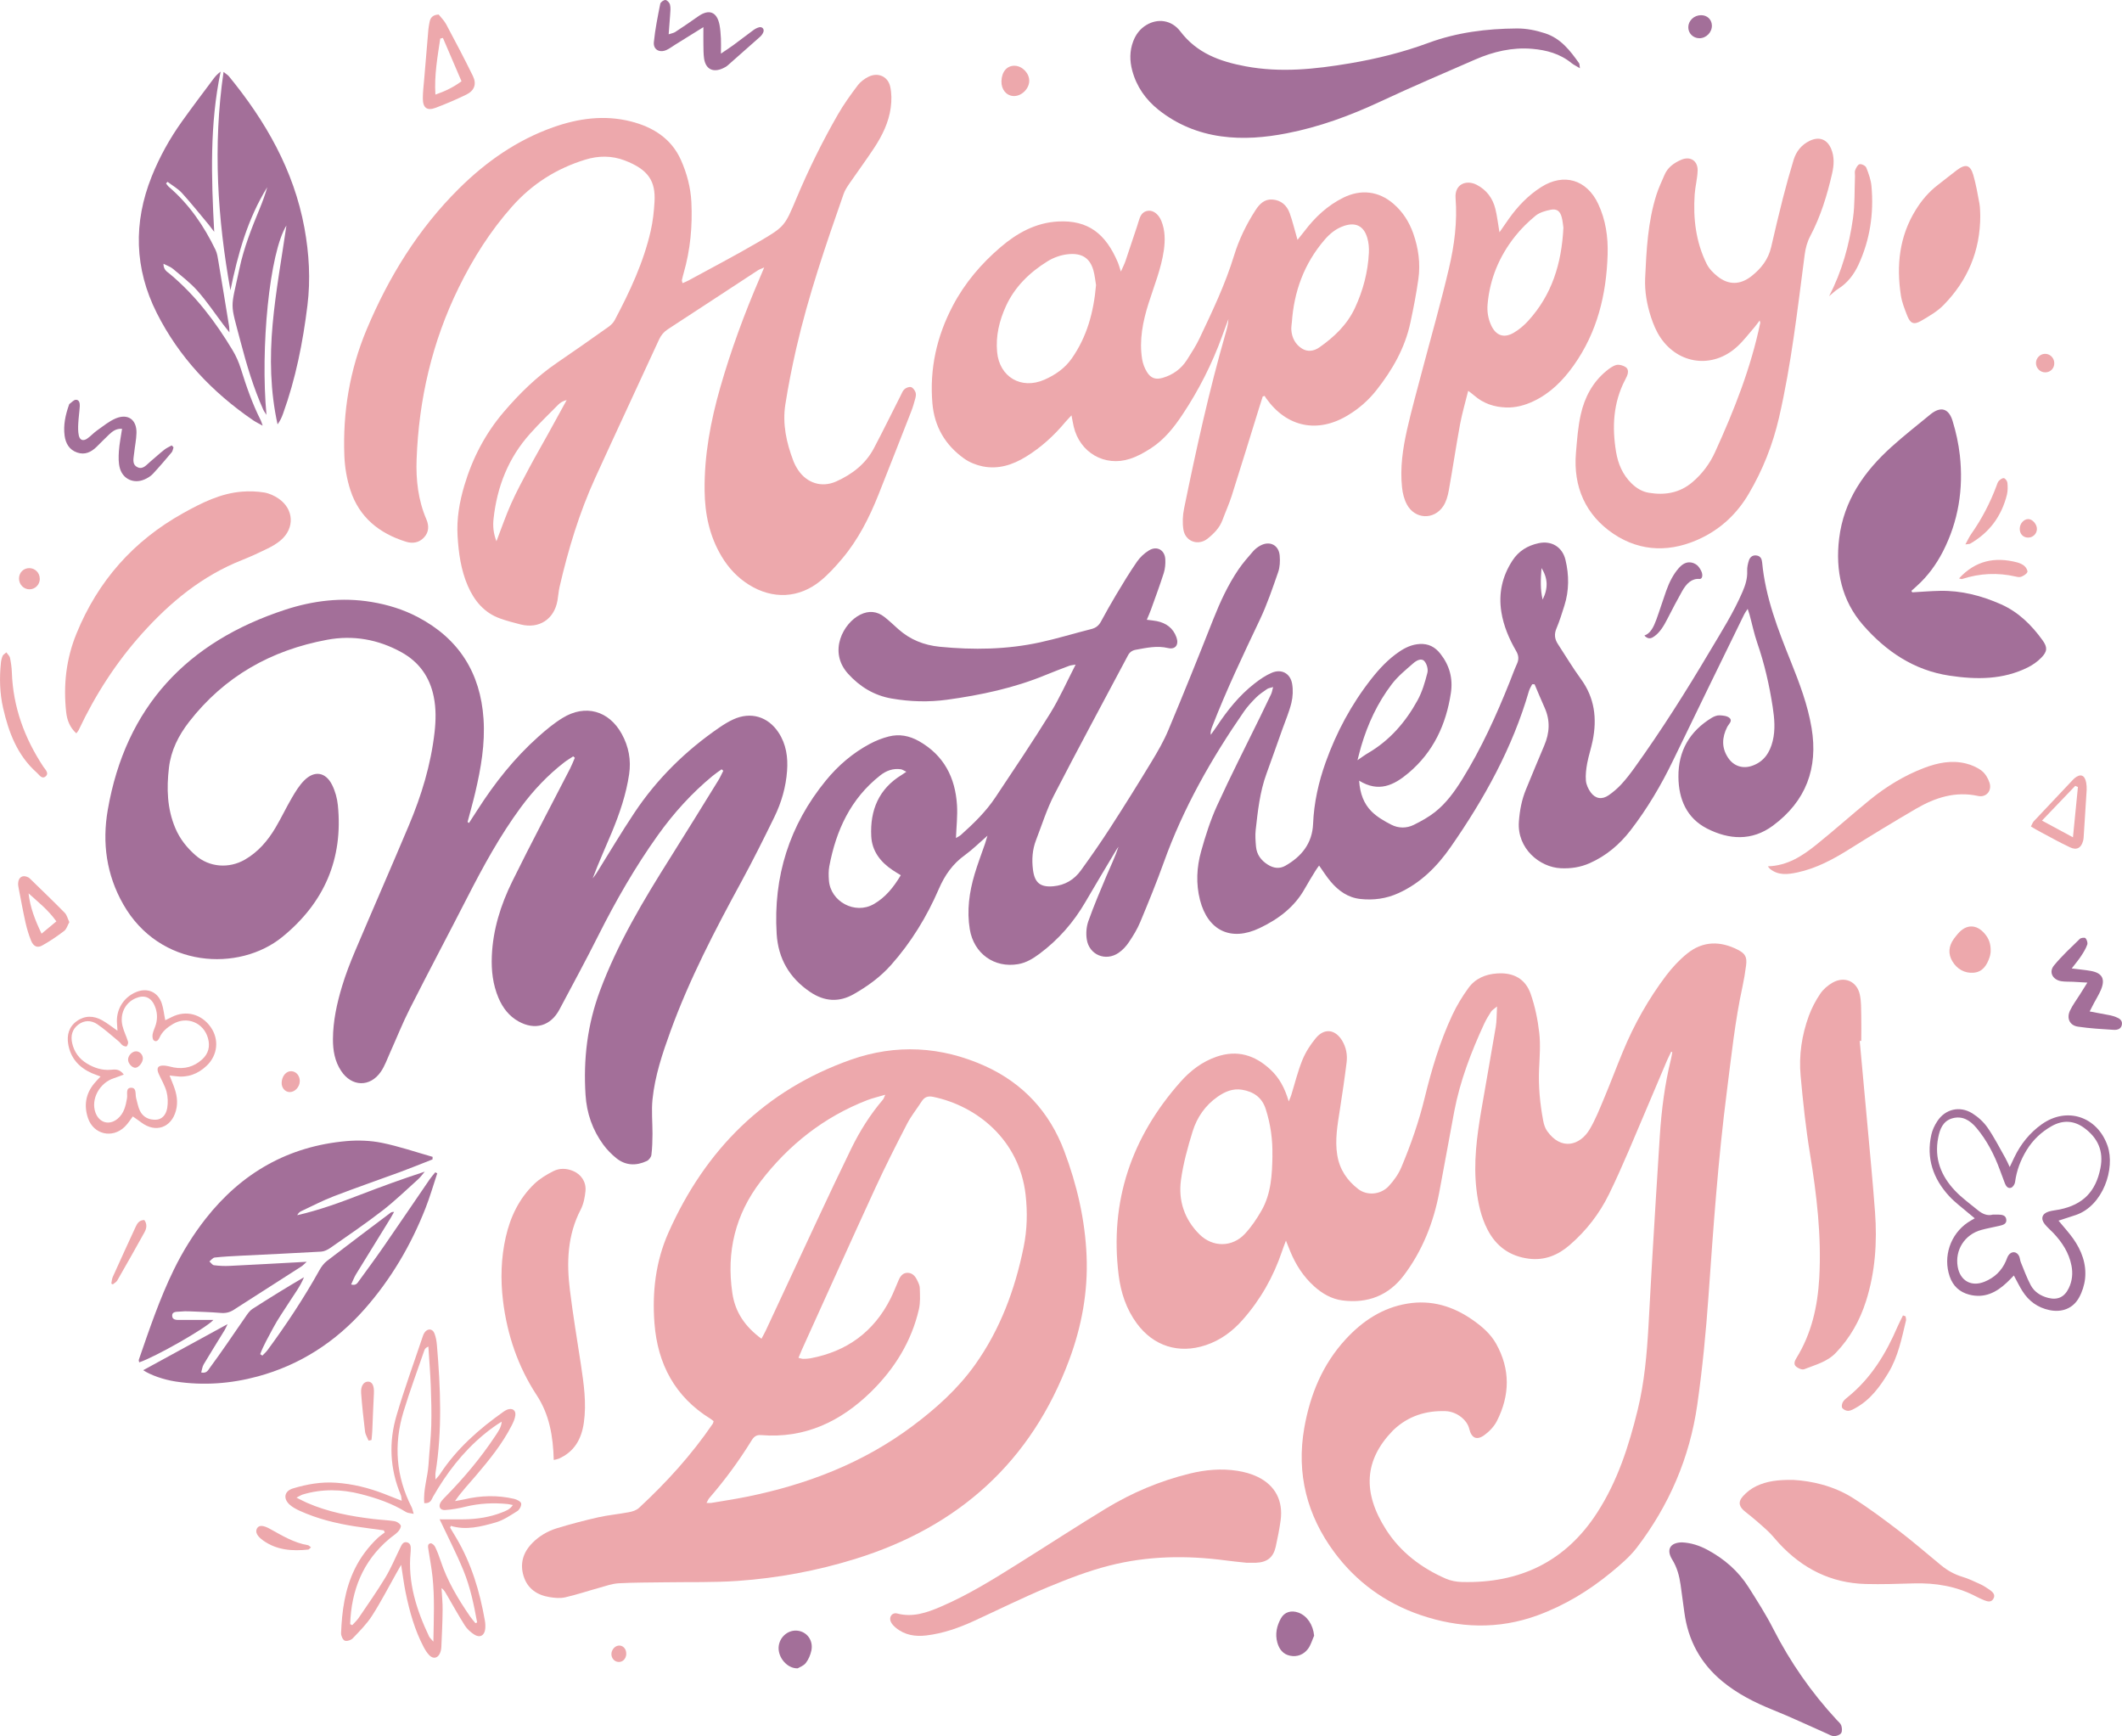 <?xml version="1.0" encoding="UTF-8"?><svg id="b" xmlns="http://www.w3.org/2000/svg" viewBox="0 0 388.53 317.84"><g id="c"><path d="M209.97,113.46c.73.1,1.29.14,1.83.25,1.73.35,3.01,1.28,3.61,2.99.47,1.34-.2,2.26-1.55,1.94-2.02-.48-3.93-.04-5.88.31-.67.12-1.13.43-1.45,1.03-4.51,8.5-9.09,16.96-13.5,25.51-1.37,2.65-2.27,5.55-3.35,8.35-.66,1.72-.78,3.53-.55,5.36.3,2.43,1.35,3.27,3.76,3.05,2.1-.19,3.79-1.21,5-2.88,1.86-2.56,3.67-5.17,5.39-7.83,2.58-3.99,5.1-8.03,7.56-12.09,1.14-1.88,2.26-3.81,3.1-5.84,2.82-6.73,5.55-13.51,8.23-20.3,1.26-3.17,2.68-6.25,4.6-9.07.79-1.16,1.73-2.23,2.66-3.3.36-.42.83-.78,1.32-1.05,1.73-.95,3.41-.11,3.56,1.86.08,1,.04,2.08-.29,3.01-1.02,2.93-2.02,5.9-3.35,8.7-3.06,6.45-6.13,12.88-8.71,19.54-.18.46-.35.93-.28,1.53.37-.52.75-1.02,1.1-1.55,1.95-2.94,4.14-5.69,6.94-7.86.97-.76,2.02-1.48,3.15-1.96,1.78-.74,3.37.11,3.71,2.01.2,1.13.14,2.39-.13,3.51-.4,1.64-1.08,3.21-1.65,4.81-.97,2.72-1.92,5.44-2.91,8.15-1.22,3.33-1.59,6.83-1.98,10.31-.11,1-.03,2.04.06,3.05.13,1.45.93,2.52,2.15,3.29,1.04.66,2.15.82,3.22.21,2.97-1.69,4.93-4.1,5.08-7.67.16-3.88,1-7.63,2.3-11.27,1.98-5.53,4.73-10.65,8.37-15.28,1.48-1.88,3.1-3.61,5.09-4.96,1.14-.78,2.36-1.34,3.76-1.42,1.6-.09,2.81.53,3.8,1.8,1.68,2.14,2.31,4.52,1.91,7.17-.88,5.79-3.21,10.82-7.78,14.66-2.64,2.22-5.42,3.61-9.02,1.39.16,2.37.86,4.22,2.27,5.63,1.01,1.01,2.33,1.77,3.62,2.43,1.3.67,2.79.69,4.12.03,1.35-.67,2.71-1.42,3.89-2.35,2.06-1.63,3.59-3.76,4.97-5.98,3.5-5.65,6.24-11.68,8.7-17.84.44-1.1.84-2.23,1.33-3.31.39-.85.31-1.56-.17-2.38-1.28-2.21-2.28-4.55-2.69-7.11-.54-3.4.15-6.52,2.02-9.4,1.14-1.77,2.8-2.77,4.82-3.2,2.36-.5,4.33.7,4.9,3.05.67,2.8.68,5.62-.2,8.39-.44,1.4-.88,2.82-1.45,4.17-.45,1.06-.33,1.96.27,2.87,1.4,2.13,2.7,4.33,4.2,6.38,2.53,3.45,2.98,7.25,2.16,11.3-.28,1.39-.74,2.74-1,4.12-.19,1.05-.33,2.14-.24,3.19.07.74.43,1.54.88,2.15.86,1.18,2.05,1.37,3.27.54.83-.57,1.62-1.25,2.31-1.99.88-.95,1.68-1.99,2.44-3.05,4.93-6.86,9.43-13.98,13.74-21.25,2.14-3.6,4.39-7.13,6.05-11,.52-1.21.9-2.42.84-3.77-.03-.66.12-1.35.33-1.98.22-.64.76-1,1.48-.85.66.14.87.64.93,1.26.6,6.39,2.9,12.29,5.26,18.16,1.58,3.95,3.09,7.92,3.79,12.13,1.23,7.36-1.02,13.42-7.08,17.9-3.86,2.85-8.04,2.57-12.05.53-3.72-1.9-5.21-5.36-5.25-9.44-.05-4.77,2.05-8.37,6.1-10.84.42-.25.95-.47,1.42-.45.64.02,1.44.1,1.86.5.57.54-.18,1.1-.45,1.63-.96,1.91-1.06,3.79.16,5.63,1.02,1.54,2.7,2.09,4.45,1.46,2.14-.76,3.21-2.44,3.72-4.51.51-2.07.32-4.17,0-6.25-.61-3.98-1.5-7.88-2.82-11.7-.59-1.71-.95-3.49-1.43-5.24-.07-.26-.16-.5-.33-1.01-.3.46-.49.7-.62.97-4.34,8.9-8.71,17.79-13.01,26.72-2.19,4.55-4.75,8.88-7.83,12.87-2,2.58-4.45,4.66-7.48,6-1.7.75-3.46,1.01-5.3.92-3.83-.18-8.01-3.6-7.65-8.53.15-2.06.52-4.03,1.31-5.93,1.11-2.67,2.19-5.34,3.33-8,.99-2.31,1.12-4.59.08-6.91-.64-1.43-1.24-2.87-1.85-4.31-.15,0-.29,0-.44,0-.2.41-.46.81-.59,1.24-3.01,10.41-8.19,19.74-14.33,28.56-2.49,3.57-5.5,6.6-9.56,8.44-2.24,1.02-4.55,1.33-6.96,1.07-2.27-.24-4.01-1.48-5.44-3.17-.76-.89-1.38-1.9-2.13-2.95-.25.35-.49.65-.68.98-.65,1.06-1.31,2.12-1.92,3.21-1.9,3.42-4.87,5.63-8.3,7.26-5.24,2.5-9.47.47-10.91-5.15-.76-2.98-.61-5.99.21-8.91.79-2.83,1.69-5.66,2.9-8.32,2.51-5.51,5.27-10.9,7.93-16.34.67-1.37,1.34-2.75,1.99-4.13.15-.33.21-.71.36-1.28-.51.16-.86.19-1.1.36-.7.48-1.41.96-2.01,1.55-.8.8-1.58,1.64-2.22,2.56-5.98,8.64-11.14,17.72-14.7,27.66-1.32,3.67-2.8,7.29-4.3,10.89-.54,1.3-1.29,2.52-2.08,3.69-.49.74-1.14,1.44-1.87,1.94-2.37,1.64-5.41.39-5.84-2.46-.17-1.08-.07-2.3.29-3.33,1-2.82,2.18-5.58,3.34-8.34.74-1.75,1.58-3.46,2.18-5.29-.14.21-.3.41-.43.63-1.88,3.16-3.78,6.31-5.63,9.49-2.16,3.72-4.94,6.9-8.39,9.47-1.19.88-2.44,1.66-3.93,1.91-4.35.75-8.11-1.92-8.85-6.39-.56-3.41-.1-6.78.88-10.07.56-1.9,1.28-3.75,1.92-5.62.12-.36.22-.72.44-1.44-1.55,1.35-2.75,2.55-4.1,3.53-2.26,1.62-3.71,3.67-4.83,6.27-2.18,5.04-5.05,9.74-8.74,13.89-1.95,2.19-4.29,3.88-6.8,5.31-2.7,1.55-5.39,1.38-8-.39-3.79-2.55-5.85-6.11-6.13-10.63-.64-10.51,2.34-19.92,9.01-28.08,2.23-2.73,4.91-5.03,8.05-6.71,1.09-.58,2.27-1.05,3.46-1.35,1.93-.49,3.76-.15,5.55.86,4.57,2.6,6.63,6.66,6.95,11.71.12,1.96-.11,3.94-.19,6.02.32-.2.66-.35.93-.59,2.32-2.08,4.57-4.26,6.3-6.87,3.39-5.09,6.81-10.17,10.02-15.36,1.72-2.78,3.05-5.8,4.66-8.93-.52.1-.88.11-1.19.23-1.43.54-2.86,1.08-4.27,1.66-5.8,2.4-11.89,3.69-18.07,4.54-3.37.46-6.78.37-10.16-.22-3.2-.55-5.82-2.16-7.97-4.53-3.7-4.08-.86-9.29,2.22-10.82,1.57-.78,3.09-.65,4.46.44.89.7,1.7,1.49,2.55,2.24,2.15,1.9,4.65,2.9,7.52,3.19,6.19.61,12.34.52,18.42-.81,3.15-.69,6.24-1.64,9.37-2.43.85-.21,1.38-.66,1.78-1.41.89-1.64,1.8-3.27,2.76-4.87,1.22-2.04,2.45-4.08,3.8-6.03.56-.82,1.35-1.56,2.2-2.08,1.46-.9,2.91-.09,3,1.62.04.83-.03,1.72-.28,2.51-.72,2.26-1.55,4.49-2.35,6.72-.2.57-.46,1.12-.74,1.8ZM165.95,141.29c-.46-.21-.73-.42-1.02-.46-1.42-.19-2.64.24-3.78,1.14-5.41,4.26-8.07,10.05-9.31,16.64-.15.82-.13,1.7-.07,2.54.27,3.91,4.77,6.33,8.19,4.38,2.17-1.23,3.66-3.11,4.97-5.3-.55-.34-1.03-.62-1.49-.93-2.24-1.49-3.79-3.5-3.92-6.23-.23-4.73,1.37-8.66,5.6-11.22.23-.14.44-.3.83-.56ZM248.54,139.18c.83-.57,1.36-.97,1.93-1.3,3.98-2.32,6.88-5.68,9.06-9.64.86-1.56,1.38-3.33,1.82-5.07.17-.65-.11-1.66-.57-2.15-.56-.6-1.46-.07-1.98.38-1.4,1.22-2.87,2.41-3.98,3.87-2.59,3.4-4.38,7.24-5.59,11.34-.22.75-.4,1.5-.68,2.57ZM282.24,104c-.15,2.12-.24,3.86.21,5.77,1.02-2.03.99-3.89-.21-5.77Z" style="fill:#a36f99; stroke-width:0px;"/><path d="M306,192.52c-.26.54-.53,1.07-.77,1.61-2.35,5.52-4.67,11.06-7.03,16.57-1.14,2.65-2.31,5.29-3.58,7.89-1.76,3.6-4.18,6.72-7.22,9.35-2.15,1.86-4.59,2.86-7.5,2.49-3.48-.45-5.98-2.27-7.56-5.36-1.18-2.3-1.71-4.78-2.01-7.33-.56-4.84.06-9.61.87-14.36.87-5.13,1.81-10.26,2.67-15.4.18-1.09.15-2.22.23-3.72-.57.48-.91.66-1.09.95-.46.71-.9,1.44-1.26,2.21-2.38,5.15-4.41,10.43-5.48,16.03-.94,4.94-1.8,9.9-2.75,14.85-1.05,5.53-3.08,10.67-6.48,15.18-2.79,3.69-6.61,5.18-11.21,4.6-2.04-.26-3.74-1.26-5.24-2.61-1.97-1.78-3.36-3.96-4.36-6.4-.21-.52-.42-1.04-.78-1.94-.31.83-.52,1.36-.7,1.9-1.57,4.68-3.95,8.89-7.22,12.59-1.87,2.12-4.07,3.75-6.78,4.65-4.94,1.64-9.56.17-12.63-4.02-1.92-2.63-2.9-5.62-3.3-8.81-1.68-13.54,2.36-25.27,11.33-35.39,1.81-2.04,3.96-3.69,6.61-4.6,3.8-1.3,7.02-.28,9.84,2.35,1.61,1.49,2.64,3.36,3.36,5.84.25-.6.37-.86.45-1.12.67-2.16,1.2-4.37,2.05-6.46.59-1.44,1.47-2.82,2.47-4.02,1.58-1.89,3.58-1.6,4.84.52.72,1.22.95,2.57.79,3.93-.35,2.86-.78,5.72-1.22,8.57-.43,2.8-.96,5.57-.49,8.43.43,2.62,1.81,4.63,3.83,6.19,1.64,1.27,4.13,1.04,5.59-.53.95-1.02,1.8-2.22,2.33-3.5,1.73-4.12,3.2-8.34,4.26-12.7,1.26-5.17,2.79-10.28,5.05-15.12.81-1.73,1.82-3.39,2.94-4.94,1.26-1.75,3.13-2.54,5.28-2.68,2.97-.2,5.17.97,6.14,3.77.79,2.28,1.29,4.7,1.56,7.09.25,2.18.07,4.41-.03,6.62-.14,3.19.16,6.34.75,9.46.12.65.33,1.35.7,1.88,2.61,3.71,6.07,2.65,7.81-.28,1.09-1.84,1.88-3.87,2.71-5.85,1.16-2.77,2.21-5.58,3.36-8.35,2.06-5,4.7-9.68,7.96-13.99,1.12-1.47,2.42-2.87,3.86-4.02,2.86-2.29,6.03-2.3,9.23-.67,1.37.7,1.72,1.33,1.52,2.87-.16,1.29-.38,2.58-.65,3.85-1.38,6.32-2.04,12.74-2.86,19.14-1.6,12.42-2.48,24.9-3.36,37.39-.47,6.71-1.12,13.43-2.07,20.08-1.38,9.65-5.15,18.4-11.08,26.15-1.29,1.68-2.98,3.1-4.63,4.47-4.08,3.37-8.6,6.11-13.57,7.92-7.13,2.6-14.34,2.35-21.48-.1-6.4-2.2-11.7-6.08-15.69-11.46-4.99-6.74-6.98-14.36-5.5-22.78,1.08-6.11,3.35-11.63,7.59-16.23,3.07-3.33,6.71-5.75,11.26-6.51,4.43-.74,8.43.48,12.03,3.02,1.66,1.17,3.22,2.49,4.25,4.33,2.62,4.69,2.52,9.43.14,14.13-.51,1.01-1.4,1.94-2.33,2.61-1.4,1-2.34.5-2.74-1.18-.38-1.63-2.31-3.16-4.33-3.23-3.59-.12-6.82.89-9.49,3.4-.08.08-.16.16-.24.24-5.11,5.31-5.56,11.2-1.14,18.1,2.63,4.09,6.44,6.97,10.89,8.92.91.4,1.97.6,2.96.62,10.55.28,18.94-3.68,24.76-12.67,3.75-5.79,5.82-12.24,7.44-18.87,1.23-5.03,1.67-10.16,1.97-15.31.25-4.3.46-8.6.72-12.89.44-7.34.88-14.68,1.36-22.02.31-4.69.9-9.35,2.03-13.93.11-.43.17-.87.25-1.31l-.22-.09ZM232.97,211.58c.07-2.91-.33-5.76-1.22-8.54-.68-2.13-2.23-3.19-4.35-3.54-1.68-.27-3.12.35-4.45,1.28-2.28,1.58-3.79,3.79-4.59,6.37-.9,2.91-1.72,5.89-2.13,8.89-.51,3.76.63,7.19,3.38,9.93,2.42,2.41,6,2.41,8.33-.09,1.18-1.27,2.18-2.75,3.04-4.26,1.77-3.1,1.94-6.58,2-10.05Z" style="fill:#eda8ac; stroke-width:0px;"/><path d="M85.88,150.65c.52-.79,1.04-1.59,1.55-2.39,3.16-4.94,6.77-9.5,11.16-13.41,1.39-1.24,2.84-2.45,4.43-3.42,4.15-2.55,8.47-1.33,10.82,2.93,1.27,2.3,1.74,4.78,1.35,7.39-.54,3.67-1.73,7.15-3.14,10.56-1.17,2.82-2.45,5.6-3.53,8.5.22-.3.47-.59.67-.91,2.31-3.69,4.53-7.45,6.95-11.08,4.16-6.25,9.43-11.42,15.62-15.66.79-.54,1.62-1.05,2.49-1.45,3.2-1.47,6.36-.54,8.3,2.4,1.4,2.13,1.74,4.51,1.56,7-.21,2.98-1.03,5.81-2.33,8.47-1.94,3.97-3.91,7.92-6.02,11.8-4.85,8.91-9.54,17.89-13.01,27.45-1.47,4.05-2.84,8.14-3.28,12.45-.21,2.07,0,4.18,0,6.27-.01,1.3-.04,2.6-.2,3.88-.05.41-.46.94-.84,1.12-1.94.91-3.88.86-5.59-.52-.87-.7-1.68-1.53-2.35-2.43-2-2.71-3.07-5.8-3.28-9.15-.42-6.52.33-12.86,2.63-19.03,3.24-8.72,7.99-16.62,12.91-24.43,2.96-4.69,5.86-9.42,8.78-14.14.34-.55.6-1.16.9-1.74-.1-.09-.21-.18-.31-.27-.56.41-1.15.8-1.68,1.24-3.82,3.15-7.11,6.8-9.99,10.83-4.16,5.82-7.7,12-10.91,18.38-2.28,4.55-4.72,9.02-7.11,13.53-1.6,3.01-4.48,3.85-7.48,2.18-1.76-.98-2.91-2.5-3.68-4.31-1.03-2.44-1.33-5.01-1.22-7.65.2-4.85,1.63-9.38,3.74-13.67,3.42-6.96,7.07-13.8,10.61-20.7.32-.63.57-1.29.85-1.94l-.3-.26c-.53.36-1.09.68-1.6,1.07-3.07,2.37-5.7,5.16-8,8.28-3.81,5.17-6.87,10.78-9.79,16.48-3.48,6.8-7.07,13.55-10.52,20.37-1.33,2.62-2.41,5.36-3.62,8.04-.53,1.18-.97,2.45-1.69,3.5-1.99,2.88-5.35,2.76-7.27-.15-1.17-1.77-1.51-3.76-1.5-5.83.02-3.32.72-6.53,1.67-9.67.65-2.16,1.47-4.28,2.35-6.36,3.27-7.71,6.64-15.39,9.89-23.11,2.3-5.45,4.01-11.07,4.69-16.97.25-2.2.3-4.4-.15-6.59-.73-3.6-2.68-6.33-5.89-8.11-4.27-2.37-8.87-3.18-13.64-2.29-10.23,1.9-18.78,6.69-25.25,15.01-1.96,2.53-3.33,5.25-3.7,8.43-.44,3.75-.34,7.46,1.16,11.02.83,1.98,2.13,3.61,3.72,5,2.5,2.19,6.09,2.48,9.04.78,2.42-1.4,4.18-3.46,5.58-5.82,1.07-1.8,1.96-3.7,3.02-5.51.65-1.11,1.35-2.26,2.25-3.16,1.86-1.87,3.92-1.55,5.1.81.57,1.14.93,2.45,1.06,3.72.99,9.85-2.5,17.85-10.13,24.09-7.93,6.49-22.5,5.81-29.18-5.97-3.06-5.4-3.87-11.21-2.82-17.26,3.28-18.89,14.54-30.78,32.5-36.65,5.12-1.67,10.38-2.31,15.76-1.42,2.98.49,5.85,1.37,8.52,2.78,7.5,3.94,11.46,10.21,12.02,18.63.31,4.57-.47,9.03-1.51,13.46-.42,1.81-.94,3.6-1.41,5.41.09.07.18.13.27.2Z" style="fill:#a36f99; stroke-width:0px;"/><path d="M130.66,260.18c-.24-.19-.41-.34-.6-.45-6.48-4.02-9.65-10-10.23-17.46-.44-5.73.22-11.36,2.57-16.63,6.74-15.16,17.64-26.08,33.41-31.64,8.21-2.89,16.51-2.46,24.51,1.15,7,3.16,11.86,8.44,14.55,15.61,2.32,6.18,3.81,12.56,4.08,19.19.27,6.55-.9,12.87-3.17,18.98-6.94,18.67-20.26,30.59-39.12,36.45-7.04,2.19-14.3,3.54-21.66,4.05-4.4.3-8.83.18-13.24.25-2.83.05-5.66.02-8.49.18-1.21.07-2.41.51-3.6.84-2.07.57-4.1,1.26-6.19,1.73-.91.21-1.93.11-2.86-.04-2.29-.37-4.04-1.55-4.75-3.84-.72-2.31-.09-4.36,1.6-6.07,1.26-1.28,2.79-2.17,4.47-2.69,2.48-.76,5.01-1.42,7.54-2,1.87-.42,3.8-.59,5.69-.95.64-.12,1.36-.35,1.82-.78,5.04-4.66,9.64-9.73,13.52-15.42.06-.09.07-.21.15-.46ZM146.2,248.59c.42.09.63.18.84.18.45,0,.91-.02,1.35-.1,6.66-1.25,11.6-4.84,14.66-10.92.56-1.11,1-2.28,1.5-3.42.31-.71.77-1.31,1.61-1.31.82,0,1.36.54,1.7,1.22.25.5.54,1.05.55,1.59.04,1.29.12,2.62-.16,3.86-1.36,5.9-4.46,10.88-8.73,15.08-5.57,5.47-12.15,8.62-20.17,7.96-.9-.07-1.33.32-1.75,1-2.29,3.72-4.87,7.23-7.73,10.53-.19.22-.3.52-.51.89.4,0,.63.03.84,0,2.18-.37,4.36-.69,6.52-1.13,11-2.23,21.29-6.16,30.36-12.95,4.33-3.24,8.31-6.81,11.47-11.25,4.61-6.49,7.3-13.77,8.87-21.5.65-3.18.73-6.38.36-9.63-1.16-10.02-8.9-16.21-16.9-17.88-1-.21-1.61.03-2.14.85-.88,1.38-1.94,2.67-2.68,4.12-2,3.87-3.97,7.76-5.79,11.71-4.54,9.87-8.99,19.78-13.48,29.68-.18.4-.34.82-.59,1.42ZM139.42,245.09c.31-.59.57-1.02.78-1.48,3.16-6.77,6.3-13.55,9.47-20.32,2.04-4.36,4.09-8.71,6.2-13.03,1.57-3.21,3.47-6.23,5.8-8.96.13-.15.18-.36.42-.88-1.31.39-2.35.62-3.33,1-7.91,3.08-14.33,8.15-19.47,14.84-4.65,6.06-6.32,12.9-5.2,20.47.52,3.55,2.36,6.16,5.33,8.36Z" style="fill:#eda8ac; stroke-width:0px;"/><path d="M124.97,51.84c.42-.19.74-.3,1.03-.46,4.27-2.33,8.59-4.58,12.8-7.04,4.85-2.84,4.87-2.89,7.02-8.02,2.22-5.28,4.75-10.41,7.6-15.37,1.07-1.86,2.33-3.61,3.62-5.32.49-.65,1.22-1.2,1.96-1.57,1.73-.87,3.57-.09,3.99,1.79.28,1.23.27,2.59.1,3.86-.36,2.68-1.54,5.09-3.01,7.33-1.43,2.18-2.98,4.27-4.46,6.42-.44.65-.91,1.32-1.16,2.05-3.25,9.3-6.45,18.62-8.66,28.23-.78,3.42-1.47,6.86-2.01,10.33-.55,3.55.2,6.99,1.47,10.31.22.58.52,1.14.86,1.65,1.61,2.42,4.33,3.3,6.99,2.11,2.9-1.3,5.37-3.19,6.89-6.06,1.69-3.2,3.28-6.46,4.92-9.69.2-.4.37-.87.7-1.15.3-.26.85-.47,1.19-.37.35.1.68.57.82.95.13.34.05.79-.05,1.16-.22.82-.46,1.64-.77,2.42-1.98,5.06-3.96,10.12-5.97,15.17-1.69,4.23-3.73,8.27-6.69,11.76-1.2,1.42-2.47,2.82-3.91,4-3.95,3.23-8.77,3.43-13.1.73-2.11-1.32-3.75-3.07-5.02-5.2-2.22-3.71-3.06-7.77-3.11-12.03-.08-6.46,1.1-12.73,2.87-18.91,1.95-6.81,4.4-13.45,7.2-19.96.24-.57.48-1.14.84-1.99-.53.23-.86.33-1.14.51-5.5,3.59-10.98,7.21-16.49,10.79-.75.49-1.25,1.09-1.62,1.89-3.88,8.44-7.82,16.85-11.67,25.29-2.93,6.41-4.96,13.13-6.54,19.98-.19.82-.24,1.68-.39,2.52-.6,3.42-3.37,5.23-6.75,4.37-1.26-.32-2.52-.65-3.75-1.09-2.92-1.04-4.73-3.24-5.92-5.98-1.25-2.89-1.68-5.98-1.87-9.11-.19-3.15.34-6.22,1.23-9.22,1.48-5,3.84-9.54,7.24-13.52,2.88-3.37,6.03-6.45,9.7-8.96,3.18-2.17,6.33-4.38,9.47-6.61.45-.32.88-.75,1.13-1.22,2.76-5.21,5.27-10.54,6.59-16.33.4-1.75.6-3.57.7-5.37.21-3.73-1.1-5.88-5.5-7.55-2.32-.88-4.76-.88-7.18-.13-5.27,1.62-9.74,4.45-13.41,8.59-3.98,4.48-7.14,9.49-9.77,14.85-4.86,9.92-7.3,20.44-7.7,31.43-.14,3.74.28,7.47,1.79,10.98.5,1.17.48,2.35-.45,3.33-.91.97-2.09,1.14-3.3.76-4.88-1.52-8.54-4.46-10.16-9.42-.66-2.02-1.03-4.2-1.11-6.32-.31-7.97.99-15.72,4.07-23.08,4.04-9.64,9.46-18.44,16.93-25.84,4.96-4.91,10.59-8.86,17.23-11.21,4.63-1.64,9.37-2.29,14.19-1.08,4.06,1.02,7.45,3.12,9.22,7.1,1.08,2.43,1.77,5.03,1.9,7.71.21,4.38-.19,8.71-1.41,12.95-.13.43-.23.87-.33,1.32-.02.1.04.21.12.52ZM90.89,99.11c.97-2.52,1.73-4.74,2.68-6.87.99-2.22,2.15-4.36,3.29-6.51,1.12-2.1,2.31-4.15,3.46-6.23,1.15-2.08,2.29-4.17,3.44-6.26-.7.17-1.18.47-1.57.87-1.71,1.72-3.46,3.42-5.08,5.23-4.01,4.44-6.1,9.73-6.74,15.63-.14,1.28-.07,2.55.53,4.14Z" style="fill:#eda8ac; stroke-width:0px;"/><path d="M231.19,72.62c-.2.64-.41,1.28-.61,1.92-1.68,5.4-3.33,10.82-5.05,16.21-.48,1.51-1.14,2.95-1.69,4.44-.53,1.44-1.57,2.49-2.72,3.41-1.71,1.38-4.08.56-4.44-1.63-.2-1.25-.14-2.62.12-3.87,2.21-10.81,4.58-21.59,7.64-32.21.23-.8.44-1.61.48-2.48-.38,1.02-.76,2.04-1.13,3.07-1.86,5.14-4.31,9.97-7.34,14.51-1.55,2.32-3.29,4.49-5.65,6.03-1.22.8-2.54,1.54-3.91,1.98-4.64,1.51-9.19-1.15-10.3-5.91-.14-.6-.24-1.21-.4-2.05-.46.5-.8.84-1.11,1.2-2.08,2.5-4.46,4.67-7.23,6.37-2.43,1.5-5.07,2.35-7.93,1.77-1.18-.24-2.41-.73-3.39-1.43-3.45-2.46-5.44-5.82-5.81-10.1-.54-6.33.79-12.27,3.73-17.86,2.19-4.17,5.2-7.71,8.75-10.74,3-2.57,6.42-4.48,10.51-4.7,5.52-.3,8.76,2.24,10.99,7.55.17.41.28.84.53,1.62.37-.83.64-1.35.83-1.9.73-2.14,1.44-4.29,2.15-6.44.09-.27.17-.54.25-.81.28-.95.61-1.87,1.8-1.99.93-.09,1.89.65,2.38,1.86.7,1.73.71,3.53.46,5.35-.48,3.39-1.79,6.54-2.81,9.77-1.04,3.3-1.73,6.7-1.17,10.19.13.81.45,1.65.88,2.35.71,1.16,1.61,1.45,2.92,1.06,1.86-.55,3.36-1.64,4.4-3.27.82-1.29,1.66-2.58,2.31-3.95,2.35-4.96,4.72-9.91,6.33-15.18.9-2.93,2.24-5.68,3.91-8.27.75-1.16,1.65-2.07,3.13-1.96,1.58.12,2.63,1.08,3.14,2.5.55,1.53.92,3.13,1.43,4.88.44-.56.86-1.06,1.26-1.58,1.94-2.56,4.22-4.71,7.14-6.15,3.2-1.58,6.45-1.21,9.15,1.11,1.72,1.48,2.89,3.32,3.64,5.44.96,2.72,1.34,5.52.94,8.36-.38,2.69-.9,5.36-1.47,8.01-1,4.64-3.3,8.65-6.21,12.33-1.45,1.84-3.19,3.37-5.2,4.58-5.57,3.39-11.23,2.21-15-3.1-.1-.14-.18-.29-.27-.43-.12.04-.25.07-.37.11ZM200.68,52.19c-.14-.77-.22-1.8-.5-2.76-.6-2.02-1.92-3.2-4.72-2.88-1.25.14-2.57.61-3.65,1.28-3.28,2.03-6.01,4.67-7.63,8.22-1.21,2.65-1.89,5.47-1.61,8.41.42,4.56,4.41,6.9,8.62,5.07,2-.87,3.77-2.09,5.04-3.9,2.78-3.96,4.01-8.44,4.45-13.44ZM236.52,59.07c-.03.45-.12.91-.08,1.35.1,1.43.75,2.64,1.94,3.39,1.04.66,2.2.48,3.2-.22,2.72-1.91,5.08-4.15,6.51-7.22,1.49-3.21,2.38-6.59,2.55-10.13.04-.89-.04-1.82-.29-2.67-.63-2.21-2.14-2.95-4.31-2.2-1.43.49-2.56,1.41-3.53,2.55-3.74,4.36-5.6,9.47-5.98,15.16Z" style="fill:#eda8ac; stroke-width:0px;"/><path d="M322.19,58.67c-.41.53-.69.95-1.02,1.32-1.04,1.19-2,2.48-3.17,3.53-4.43,4-10.67,3.22-14-1.75-.74-1.11-1.28-2.4-1.7-3.68-.76-2.32-1.19-4.74-1.08-7.19.24-5.15.49-10.3,2.07-15.26.39-1.23.96-2.41,1.47-3.61.59-1.4,1.75-2.21,3.07-2.78,1.64-.71,3.04.17,3,1.97-.04,1.46-.44,2.91-.54,4.37-.3,4.41.21,8.71,2.19,12.71.43.88,1.19,1.66,1.97,2.28,2.03,1.64,4.17,1.59,6.21,0,1.79-1.4,3.12-3.09,3.64-5.37.68-2.98,1.39-5.95,2.14-8.91.6-2.35,1.26-4.7,1.96-7.02.48-1.58,1.47-2.8,2.99-3.52,1.7-.8,3.14-.27,3.88,1.47.63,1.47.53,3.02.19,4.51-.91,3.98-2.1,7.88-4.02,11.51-.56,1.07-.85,2.18-1.01,3.38-1.31,9.99-2.43,20.01-4.7,29.84-1.14,4.94-2.98,9.6-5.57,13.98-2.09,3.54-4.95,6.24-8.56,8.01-5.46,2.67-11.11,2.68-16.18-.73-5.1-3.44-7.39-8.59-6.87-14.81.2-2.36.37-4.75.89-7.06.69-3.08,2.14-5.85,4.64-7.92.56-.46,1.19-.94,1.86-1.12.51-.13,1.23.08,1.7.38.58.38.5,1.08.23,1.7-.09.21-.19.41-.3.61-2.2,4.2-2.43,8.67-1.67,13.24.36,2.15,1.19,4.13,2.79,5.71.91.9,1.97,1.56,3.23,1.76,2.92.48,5.62.04,7.96-1.95,1.81-1.54,3.18-3.39,4.15-5.52,3.48-7.63,6.56-15.41,8.27-23.66,0-.05-.03-.11-.12-.44Z" style="fill:#eda8ac; stroke-width:0px;"/><path d="M274.55,42.52c.71-1.03,1.22-1.77,1.74-2.5,1.62-2.28,3.53-4.27,5.91-5.78,4.12-2.61,8.33-1.37,10.42,3.08,1.39,2.95,1.83,6.1,1.73,9.27-.22,7.32-1.89,14.23-6.22,20.32-1.97,2.77-4.29,5.11-7.41,6.57-1.56.73-3.18,1.17-4.92,1.12-2.23-.07-4.22-.73-5.91-2.22-.28-.25-.59-.46-1.07-.83-.53,2.15-1.11,4.1-1.48,6.08-.75,4.06-1.35,8.15-2.08,12.21-.18.98-.47,2.02-1.01,2.83-1.73,2.59-5.22,2.4-6.67-.35-.49-.92-.76-2.02-.87-3.07-.39-3.59.14-7.13.92-10.61.81-3.59,1.81-7.13,2.74-10.69,1.66-6.29,3.46-12.55,4.94-18.88.98-4.18,1.54-8.47,1.2-12.81-.2-2.54,1.96-3.41,3.86-2.43,1.82.93,2.95,2.47,3.43,4.42.32,1.3.47,2.64.75,4.29ZM286.26,41.73c-.07-.43-.12-1.22-.32-1.98-.3-1.1-.89-1.57-2-1.35-.97.19-2.04.49-2.78,1.09-1.39,1.14-2.69,2.42-3.8,3.83-2.86,3.63-4.59,7.76-4.99,12.4-.11,1.32.09,2.59.64,3.8.86,1.9,2.32,2.46,4.13,1.41,1.01-.59,1.94-1.38,2.72-2.25,4.26-4.7,6.06-10.36,6.39-16.96Z" style="fill:#eda8ac; stroke-width:0px;"/><path d="M350.13,108.44c1.69-.09,3.37-.24,5.06-.27,3.92-.08,7.62.88,11.18,2.46,3.2,1.42,5.6,3.79,7.61,6.58.93,1.29.89,2.05-.2,3.17-.69.71-1.55,1.33-2.44,1.78-4.61,2.31-9.48,2.28-14.43,1.53-6.5-.98-11.61-4.47-15.78-9.24-3.91-4.48-5.11-9.96-4.39-15.87.85-6.98,4.6-12.29,9.65-16.83,2.27-2.04,4.68-3.93,7.04-5.87,1.87-1.53,3.36-1.17,4.08,1.18.63,2.04,1.09,4.17,1.33,6.29.68,6.16-.26,12.07-3.1,17.62-1.23,2.39-2.79,4.52-4.79,6.32-.33.29-.66.59-.98.88.05.09.1.17.15.26Z" style="fill:#a36f99; stroke-width:0px;"/><path d="M289.29,12.5c-.72-.44-1.17-.64-1.54-.94-2.1-1.72-4.59-2.4-7.22-2.62-3.64-.31-7.1.51-10.41,1.95-5.81,2.53-11.64,5.02-17.38,7.7-5.52,2.58-11.17,4.66-17.16,5.82-3.97.77-7.96,1.11-11.99.55-4.24-.59-8.08-2.17-11.44-4.83-2.37-1.88-4.05-4.26-4.84-7.21-.48-1.79-.49-3.59.17-5.34.47-1.25,1.24-2.29,2.4-2.99,2.07-1.26,4.62-.97,6.24,1.16,3.04,4,7.24,5.51,11.94,6.39,6.42,1.2,12.72.53,19.07-.54,4.93-.83,9.73-2.02,14.42-3.75,5.2-1.92,10.65-2.6,16.17-2.64,1.77-.01,3.46.33,5.16.88,2.91.94,4.6,3.17,6.25,5.49.08.12.06.32.15.94Z" style="fill:#a36f99; stroke-width:0px;"/><path d="M228.14,286.09c-1.3-.14-2.54-.25-3.77-.42-7.14-.95-14.27-.83-21.25.95-3.82.97-7.55,2.41-11.19,3.92-4.59,1.91-9.06,4.13-13.59,6.21-2.79,1.28-5.66,2.29-8.73,2.66-2.06.24-3.96-.06-5.59-1.41-.38-.31-.76-.71-.94-1.15-.35-.86.3-1.7,1.19-1.46,2.83.75,5.39-.14,7.9-1.21,5.01-2.14,9.63-5.01,14.24-7.9,5.37-3.36,10.68-6.83,16.1-10.12,4.76-2.89,9.87-5.04,15.3-6.38,2.89-.71,5.82-.97,8.76-.51,1.27.2,2.56.55,3.71,1.11,3.23,1.57,4.68,4.39,4.2,7.95-.22,1.62-.55,3.24-.9,4.84-.44,1.96-1.57,2.85-3.61,2.93-.62.02-1.24,0-1.81,0Z" style="fill:#eda8ac; stroke-width:0px;"/><path d="M340.51,190.6c.45,4.9.91,9.81,1.35,14.71.5,5.53,1.04,11.05,1.45,16.59.41,5.52.04,10.98-1.65,16.3-1.13,3.56-2.92,6.73-5.51,9.45-1.6,1.69-3.78,2.21-5.81,3.02-.38.15-1.1-.16-1.48-.48-.5-.42-.27-1.04.05-1.55,2.78-4.5,3.89-9.45,4.19-14.68.43-7.69-.47-15.25-1.71-22.82-.77-4.69-1.27-9.43-1.7-14.16-.35-3.76.21-7.48,1.51-11.03.52-1.42,1.25-2.79,2.1-4.05.55-.81,1.39-1.52,2.25-2.01,2.19-1.23,4.46-.24,4.98,2.21.27,1.26.23,2.58.26,3.88.04,1.53,0,3.06,0,4.58-.1,0-.2,0-.3.01Z" style="fill:#eda8ac; stroke-width:0px;"/><path d="M79.19,212.22c0-.14.01-.29.02-.43-3.1-.88-6.16-1.93-9.3-2.57-2.08-.42-4.3-.5-6.42-.32-10.69.93-19.25,5.82-25.85,14.23-2.28,2.91-4.21,6.03-5.83,9.35-2.59,5.31-4.47,10.89-6.39,16.45-.05.13.04.31.07.48,2.84-.93,12.27-6.27,13.58-7.77-2.04,0-3.95.01-5.86,0-.65,0-1.61.14-1.68-.7-.07-.93.92-.76,1.55-.83.5-.06,1.02-.06,1.53-.04,1.92.08,3.85.13,5.77.29.9.08,1.64-.07,2.4-.56,4.14-2.67,8.3-5.31,12.44-7.97.24-.15.43-.38.94-.83-4.98.27-9.55.53-14.12.75-.95.05-1.92,0-2.86-.12-.3-.04-.56-.45-.84-.69.32-.25.62-.68.97-.72,1.57-.17,3.16-.25,4.74-.33,4.92-.25,9.83-.46,14.75-.75.57-.03,1.19-.34,1.68-.68,3.2-2.24,6.44-4.43,9.53-6.82,2.28-1.76,4.36-3.78,6.51-5.71.47-.42.84-.95,1.25-1.43-4.03,1.31-7.9,2.72-11.74,4.2-3.8,1.47-7.61,2.86-11.61,3.77.18-.34.41-.58.7-.72,2-.94,3.96-1.96,6.01-2.75,4.01-1.55,8.08-2.94,12.12-4.43,2.01-.74,3.99-1.55,5.98-2.33Z" style="fill:#a36f99; stroke-width:0px;"/><path d="M80.04,214.8c-.11-.06-.23-.12-.34-.18-.34.42-.71.82-1.01,1.26-2.82,4.11-5.61,8.24-8.44,12.33-1.48,2.14-3.03,4.24-4.56,6.34-.27.38-.54.86-1.4.6.33-.69.56-1.31.89-1.86,2.1-3.43,4.22-6.84,6.32-10.26.23-.38.44-.77.65-1.15-.36-.02-.51.05-.65.15-3.88,2.93-7.78,5.85-11.64,8.82-.56.43-1.02,1.05-1.37,1.68-2.84,5.1-6.06,9.96-9.52,14.66-.27.36-.62.66-.93.99-.13-.09-.27-.18-.4-.27.62-1.66,1.54-3.2,2.36-4.77.87-1.65,1.96-3.17,2.96-4.75.94-1.49,2.03-2.89,2.7-4.56-3.21,1.87-6.33,3.81-9.42,5.79-.41.26-.75.69-1.04,1.1-1.24,1.76-2.43,3.55-3.66,5.31-1.03,1.49-2.08,2.97-3.15,4.42-.31.43-.57,1.02-1.55.82.15-.52.2-1.07.46-1.5,1.24-2.09,2.54-4.15,3.81-6.23.18-.29.31-.62.56-1.13-5.32,2.91-10.39,5.68-15.45,8.44,1.36.9,3.73,1.74,5.99,2.08,5.06.76,10.07.39,14.98-.94,7.75-2.1,14.24-6.31,19.55-12.31,4.84-5.48,8.51-11.72,11.18-18.52.82-2.09,1.44-4.26,2.15-6.39Z" style="fill:#a36f99; stroke-width:0px;"/><path d="M13.97,134.26c-1.21-1.11-1.7-2.45-1.86-3.93-.53-4.93,0-9.7,1.89-14.33,3.94-9.65,10.43-16.99,19.54-22.06,3.39-1.88,6.82-3.62,10.76-3.93,1.34-.11,2.72-.06,4.05.15.92.15,1.85.57,2.63,1.1,2.84,1.93,3.03,5.42.42,7.65-.72.62-1.58,1.11-2.43,1.53-1.52.75-3.07,1.46-4.65,2.09-7.29,2.88-13.14,7.7-18.31,13.46-4.76,5.31-8.58,11.24-11.61,17.68-.09.19-.25.35-.43.59Z" style="fill:#eda8ac; stroke-width:0px;"/><path d="M101.39,267.27c-.12-4.36-.8-8.3-3.12-11.84-3.44-5.25-5.41-11.07-6.17-17.28-.47-3.9-.37-7.81.5-11.66.84-3.72,2.45-7.08,5.22-9.74,1-.96,2.25-1.71,3.49-2.34,1.14-.58,2.42-.54,3.63-.03,1.46.61,2.41,1.99,2.26,3.65-.11,1.16-.35,2.4-.88,3.42-2.44,4.7-2.6,9.69-1.97,14.75.56,4.55,1.32,9.07,2.01,13.61.53,3.53,1.05,7.05.54,10.64-.43,3.01-1.74,5.35-4.63,6.61-.24.1-.51.13-.87.22Z" style="fill:#eda8ac; stroke-width:0px;"/><path d="M52.45,41.24c-.87,6.03-1.98,12.04-2.53,18.11-.55,6.1-.44,12.26.9,18.34.47-.63.76-1.28,1-1.94,2.32-6.42,3.64-13.07,4.47-19.83.59-4.77.31-9.47-.55-14.19-1.95-10.61-7.13-19.59-13.86-27.8-.16-.19-.4-.32-.95-.76-1.97,13.63-1.1,26.8,1.26,39.98,1.36-6.63,3.15-13.09,6.75-18.89-.38,1.35-.87,2.66-1.4,3.96-1.47,3.56-2.89,7.14-3.69,10.92-1.66,7.81-1.79,5.84.21,13.46,1.1,4.21,2.35,8.39,4.13,12.38.15.34.4.65.6.97-1.13-12.19.53-29.69,3.67-34.69Z" style="fill:#a36f99; stroke-width:0px;"/><path d="M48.08,77.89c-.19-.54-.24-.74-.33-.92-1.54-3.04-2.65-6.25-3.66-9.49-.37-1.18-.88-2.34-1.52-3.39-3.14-5.22-6.78-10.03-11.5-13.96-.47-.39-1.14-.71-1.14-1.84.71.37,1.3.55,1.73.92,1.55,1.31,3.2,2.56,4.53,4.07,1.72,1.95,3.17,4.12,4.74,6.2.27.36.56.72,1.08,1.37-.03-.66-.02-.89-.06-1.1-.65-3.96-1.29-7.93-1.96-11.89-.12-.72-.22-1.48-.53-2.12-2.11-4.37-4.81-8.33-8.53-11.52-.21-.18-.35-.42-.53-.64.09-.1.19-.19.28-.29.88.67,1.89,1.23,2.63,2.04,1.71,1.88,3.29,3.87,4.92,5.82.28.34.54.7.99,1.29-.54-10.06-.83-19.72,1.18-29.33-.47.36-.88.74-1.2,1.17-1.97,2.63-3.95,5.25-5.86,7.92-2.25,3.14-4.12,6.51-5.56,10.1-3.39,8.46-3.17,16.86.92,24.99,4.08,8.11,10.16,14.52,17.63,19.64.44.3.94.54,1.72.98Z" style="fill:#a36f99; stroke-width:0px;"/><path d="M328.42,270.94c3.21.18,7.25,1.04,10.82,3.29,2.91,1.84,5.68,3.91,8.42,6,2.65,2.03,5.17,4.22,7.75,6.34,1.15.94,2.41,1.65,3.85,2.09,1.13.34,2.21.85,3.29,1.35.61.28,1.19.65,1.74,1.04.56.4,1.15.9.67,1.68-.41.68-1.08.46-1.68.23-.52-.21-1.04-.46-1.54-.72-3.56-1.85-7.36-2.47-11.33-2.36-2.94.08-5.88.19-8.82.11-6.34-.17-11.56-2.81-15.84-7.43-.73-.79-1.39-1.65-2.18-2.37-1.28-1.18-2.61-2.33-3.99-3.4-1.14-.89-1.43-1.76-.47-2.85.68-.78,1.59-1.46,2.53-1.9,1.81-.84,3.77-1.16,6.76-1.1Z" style="fill:#eda8ac; stroke-width:0px;"/><path d="M307.96,282.37c1.61.07,3.16.56,4.62,1.34,3.1,1.66,5.7,3.9,7.59,6.89,1.57,2.49,3.17,4.97,4.5,7.59,3.11,6.1,6.97,11.64,11.61,16.66.31.33.71.65.85,1.04.14.43.2,1.07-.03,1.41-.22.33-.85.54-1.29.54-.47,0-.95-.31-1.41-.51-3.26-1.43-6.48-2.97-9.78-4.29-3.33-1.34-6.48-2.93-9.27-5.23-3.99-3.3-6.27-7.51-6.95-12.62-.22-1.68-.45-3.36-.69-5.05-.23-1.64-.65-3.2-1.54-4.63-1.12-1.81-.38-3.11,1.78-3.14Z" style="fill:#a36f99; stroke-width:0px;"/><path d="M82.42,279.68c.37.62.75,1.25,1.12,1.87,2.78,4.69,4.31,9.82,5.24,15.15.09.5.11,1.02.06,1.52-.13,1.22-.99,1.69-2.03,1.01-.65-.42-1.28-.99-1.69-1.63-1.21-1.91-2.3-3.89-3.44-5.84-.21-.37-.43-.73-.84-1.02.07,1.33.22,2.67.2,4-.02,2.26-.13,4.52-.23,6.78-.02.39-.1.8-.26,1.15-.39.9-1.21,1.09-1.91.4-.43-.43-.77-.98-1.06-1.52-1.65-3.13-2.59-6.51-3.3-9.95-.33-1.6-.53-3.23-.83-5.12-.36.63-.62,1.08-.88,1.54-1.47,2.61-2.84,5.28-4.46,7.8-.97,1.51-2.28,2.81-3.52,4.11-.32.34-1.1.59-1.47.43-.36-.15-.69-.9-.67-1.37.15-4.04.69-8.01,2.48-11.7,1.05-2.16,2.47-4.05,4.21-5.71.4-.38.87-.69,1.31-1.03l-.18-.38c-1.76-.24-3.51-.46-5.27-.73-3.48-.54-6.88-1.38-10.1-2.84-.66-.3-1.34-.66-1.87-1.14-1.24-1.13-.96-2.5.62-2.97,2.56-.77,5.16-1.23,7.86-1.04,3.03.21,5.92.92,8.73,2,1.05.4,2.1.82,3.31,1.3-.06-.44-.05-.77-.16-1.04-2.02-4.79-2.23-9.72-.77-14.63,1.44-4.88,3.19-9.66,4.81-14.49.07-.21.17-.43.29-.61.55-.82,1.48-.78,1.83.14.26.67.39,1.42.45,2.15.66,7.8,1,15.59-.26,23.36-.05.32,0,.66,0,1.24.37-.45.64-.71.84-1.02,3.03-4.62,7.09-8.2,11.55-11.36.23-.16.47-.32.73-.42.95-.36,1.64.11,1.49,1.1-.09.6-.35,1.19-.63,1.74-1.73,3.41-4.12,6.35-6.58,9.24-1.27,1.5-2.63,2.91-3.83,4.66.58-.11,1.16-.19,1.73-.32,3.02-.71,6.06-.79,9.08-.09.5.12,1.21.46,1.3.83.1.4-.29,1.15-.68,1.4-1.28.8-2.59,1.7-4.01,2.1-2.65.75-5.36,1.47-8.19.62-.04.11-.08.22-.12.33ZM64.12,297.34c.12.06.24.12.37.19.4-.45.87-.86,1.2-1.36,1.65-2.43,3.34-4.84,4.86-7.35,1.05-1.74,1.83-3.64,2.73-5.46.25-.51.5-1.14,1.19-1.01.79.16.76.88.73,1.51,0,.11,0,.23-.02.34-.54,5.49,1.07,10.52,3.38,15.39.12.25.36.45.79.95.07-4.22.25-8.05-.16-11.88-.18-1.69-.5-3.36-.76-5.03-.07-.45-.18-1.01.42-1.09.25-.03.68.36.82.66.39.81.72,1.66,1,2.52,1.21,3.7,3.19,6.99,5.37,10.17.31.45.67.85,1.01,1.27.1-.04.21-.09.31-.13-.59-3.25-1.26-6.49-2.52-9.55-1.27-3.1-2.82-6.08-4.35-9.33,1.67,0,3.14.03,4.6,0,2.33-.05,4.63-.4,6.81-1.26.7-.28,1.46-.52,2-1.36-.44-.08-.71-.15-.97-.18-2.61-.26-5.19-.13-7.75.5-1.2.3-2.44.52-3.67.6-.95.07-1.31-.67-.79-1.47.27-.42.66-.77,1.01-1.14,3.29-3.37,6.31-6.96,8.91-10.89.54-.82,1.15-1.61,1.22-2.69-1.19.73-2.27,1.53-3.31,2.39-3.84,3.19-6.81,7.08-9.28,11.39-.28.5-.41,1.23-1.59,1.15-.22-2.41.63-4.73.78-7.09.15-2.37.43-4.74.5-7.11.07-2.43,0-4.87-.09-7.3-.09-2.39-.29-4.78-.44-7.17-.47.2-.64.43-.73.68-1.29,3.74-2.67,7.46-3.82,11.24-1.82,5.99-1.39,11.86,1.48,17.48.15.28.19.62.38,1.23-.61-.14-1.07-.13-1.39-.33-2.58-1.6-5.43-2.56-8.33-3.3-3.5-.89-7.05-.97-10.57.08-.33.1-.62.3-1.17.58.81.4,1.35.69,1.91.94,3.88,1.7,7.99,2.47,12.16,2.97,1.29.16,2.6.2,3.88.4.43.07.96.41,1.14.78.12.25-.21.84-.49,1.14-.46.49-1.06.85-1.58,1.29-4.87,4.09-6.98,9.44-7.19,15.65Z" style="fill:#eda8ac; stroke-width:0px;"/><path d="M362.58,39.49c0,6.49-2.34,11.88-6.71,16.35-1.16,1.19-2.68,2.06-4.14,2.91-1.31.76-1.96.47-2.51-.92-.47-1.21-.97-2.44-1.17-3.71-.85-5.52-.3-10.83,2.72-15.7,1.08-1.75,2.39-3.29,4.03-4.55,1.17-.9,2.31-1.82,3.48-2.71,1.59-1.2,2.46-1.01,3.01.83.51,1.73.81,3.52,1.14,5.29.14.77.11,1.58.15,2.21Z" style="fill:#eda8ac; stroke-width:0px;"/><path d="M376.9,223.46c.99,1.2,1.91,2.2,2.69,3.3,1.54,2.18,2.46,4.63,2.18,7.32-.13,1.2-.53,2.45-1.12,3.5-1.11,1.99-3.14,2.73-5.38,2.27-2.18-.45-3.82-1.65-4.99-3.51-.54-.86-.98-1.78-1.55-2.83-.44.45-.84.88-1.27,1.28-1.95,1.85-4.15,2.95-6.92,2.22-1.77-.47-2.96-1.58-3.56-3.32-1.25-3.64.12-7.73,3.32-9.89.36-.24.75-.45,1.27-.76-.47-.38-.8-.65-1.13-.93-1.2-1.04-2.5-1.98-3.56-3.13-2.93-3.19-4.22-6.93-3.26-11.25.19-.86.6-1.72,1.09-2.46,1.43-2.22,4.1-2.87,6.39-1.46,1.08.67,2.1,1.6,2.82,2.64,1.22,1.76,2.19,3.69,3.25,5.55.27.47.48.98.8,1.66.35-.74.59-1.24.83-1.75,1.17-2.44,2.81-4.5,5.03-6.08,4.59-3.27,10.17-1.44,12.05,3.92,1.46,4.18-.82,11-5.81,12.69-1.01.34-2.03.66-3.16,1.03ZM364.84,222.36c.4,0,.68,0,.96,0,.7.02,1.47.06,1.55.95.07.8-.66.96-1.27,1.11-1.1.26-2.22.45-3.31.75-3.05.83-4.86,3.69-4.32,6.76.45,2.55,2.5,3.71,4.91,2.72,1.8-.73,3.14-1.99,3.92-3.8.16-.36.26-.76.49-1.07.56-.77,1.48-.69,1.91.16.17.34.17.77.32,1.14.58,1.41,1.1,2.85,1.81,4.19.66,1.25,1.83,1.99,3.2,2.34,1.75.44,2.98-.14,3.77-1.77.64-1.32.78-2.71.5-4.14-.46-2.36-1.72-4.28-3.34-5.99-.51-.53-1.08-1.01-1.54-1.58-.82-1.01-.51-1.96.74-2.33.65-.19,1.33-.24,2-.38,4.27-.89,6.59-3.28,7.44-7.55.63-3.14-.48-5.56-2.99-7.39-1.87-1.36-3.89-1.46-5.91-.33-1.91,1.07-3.46,2.54-4.61,4.41-1.11,1.81-1.84,3.74-2.12,5.86-.05.37-.37.88-.69,1.01-.56.23-.94-.22-1.15-.73-.33-.84-.64-1.69-.95-2.54-1.02-2.78-2.37-5.39-4.28-7.67-1.16-1.38-2.59-2.29-4.46-1.74-1.68.5-2.24,1.97-2.54,3.52-.76,3.82.52,7.05,3.13,9.77,1.24,1.3,2.73,2.37,4.13,3.52.82.67,1.73,1.08,2.72.81Z" style="fill:#a36f99; stroke-width:0px;"/><path d="M323.69,158.6c3.56-.1,6.29-1.88,8.84-3.93,3.31-2.66,6.47-5.49,9.75-8.17,3.04-2.48,6.36-4.52,10.04-5.92,2.48-.94,5.02-1.45,7.64-.8,1.01.25,2.06.7,2.88,1.33.66.51,1.18,1.39,1.44,2.21.46,1.47-.62,2.72-2.11,2.4-4.15-.9-7.85.3-11.35,2.34-4.1,2.39-8.16,4.86-12.18,7.38-2.99,1.88-6.06,3.53-9.54,4.28-1.74.37-3.48.6-5.02-.65-.12-.1-.2-.24-.39-.46Z" style="fill:#eda8ac; stroke-width:0px;"/><path d="M24.31,204.4c-.37.48-.84,1.27-1.48,1.89-2.25,2.19-5.69,1.41-6.71-1.57-.78-2.28-.45-4.47,1.14-6.38.32-.38.67-.74,1.15-1.26-.62-.24-1.13-.41-1.62-.62-2.32-1.04-3.87-2.74-4.3-5.3-.28-1.68.13-3.19,1.57-4.22,1.48-1.06,3.1-1.02,4.65-.15.93.52,1.76,1.19,2.8,1.91-.03-.52-.05-.88-.08-1.24-.24-2.56,1.14-4.86,3.5-5.84,2.02-.84,3.94-.06,4.67,2.02.33.95.42,1.98.66,3.14.4-.2.82-.4,1.24-.61,2.55-1.27,5.38-.53,7.06,1.84,1.6,2.25,1.32,5.16-.72,7.1-1.61,1.53-3.51,2.23-5.74,1.91-.27-.04-.54-.06-1.05-.12.28.71.49,1.26.71,1.8.59,1.51.89,3.03.45,4.64-.84,3.13-3.74,4.12-6.33,2.16-.5-.38-1.02-.72-1.57-1.11ZM22.66,196.73c-.71.26-1.25.48-1.8.66-2.66.85-4.28,3.88-3.37,6.33.7,1.87,2.55,2.36,4.06,1.08,1.17-.99,1.47-2.36,1.71-3.77.12-.7-.33-1.92.81-1.89.99.03.66,1.24.87,1.96.22.76.34,1.56.68,2.26.58,1.17,1.64,1.68,2.94,1.63,1.01-.04,1.83-.78,2.06-2.15.16-.97.12-2.05-.13-2.99-.31-1.13-.94-2.16-1.43-3.25-.49-1.09-.12-1.62,1.09-1.51.56.05,1.11.22,1.66.33,1.96.36,3.71-.12,5.19-1.46,1.16-1.05,1.5-2.35,1.09-3.86-.79-2.89-3.88-4.15-6.44-2.62-1.03.62-1.95,1.35-2.45,2.5-.19.44-.57.86-1.04.49-.24-.19-.28-.78-.21-1.15.11-.6.42-1.17.59-1.76.34-1.18.26-2.36-.24-3.48-.68-1.54-1.92-2-3.48-1.32-1.92.83-2.92,2.87-2.39,5.07.24.98.72,1.9,1.01,2.87.08.25-.07.63-.24.85-.07.09-.53-.02-.73-.16-.27-.18-.45-.51-.71-.72-1.31-1.08-2.57-2.23-3.96-3.17-1.1-.74-2.38-.76-3.49.1-1.1.85-1.39,2.03-1.1,3.35.36,1.63,1.28,2.89,2.7,3.75,1.33.8,2.76,1.28,4.35,1.15.76-.06,1.6-.23,2.41.88Z" style="fill:#eda8ac; stroke-width:0px;"/><path d="M128.79,4.97c-1.94,1.2-3.55,2.21-5.17,3.21-.53.33-1.03.72-1.59.97-1.27.58-2.45-.07-2.31-1.44.23-2.35.71-4.69,1.17-7.01.06-.31.65-.73.96-.7.32.03.75.51.83.87.14.59.06,1.23.02,1.85-.07,1.12-.17,2.24-.27,3.56.52-.18.91-.23,1.2-.42,1.41-.93,2.82-1.88,4.2-2.86,1.98-1.4,3.44-.85,3.91,1.54.16.83.21,1.68.26,2.53.04.78,0,1.57,0,2.74.93-.63,1.61-1.06,2.26-1.54,1.23-.9,2.43-1.84,3.66-2.74.31-.23.68-.43,1.05-.53.59-.16,1.02.33.79.9-.12.3-.33.6-.58.82-1.98,1.77-3.96,3.52-5.96,5.27-.25.22-.57.38-.87.52-1.81.83-3.16.14-3.44-1.82-.12-.83-.1-1.69-.12-2.54-.02-.9,0-1.8,0-3.17Z" style="fill:#a36f99; stroke-width:0px;"/><path d="M31.77,81.9c-.11.3-.14.67-.33.9-1.13,1.34-2.26,2.68-3.46,3.96-.41.44-.98.78-1.54,1.02-1.9.82-3.9-.03-4.48-2.02-.29-1-.26-2.12-.19-3.17.09-1.34.37-2.66.58-4.09-1.11-.07-1.76.48-2.37,1.04-.79.73-1.52,1.52-2.3,2.27-.99.96-2.13,1.52-3.54,1.04-1.46-.5-2.12-1.67-2.31-3.09-.26-1.95.16-3.83.81-5.66.02-.05.03-.12.08-.15.39-.27.77-.75,1.17-.76.63-.02.74.63.72,1.14-.06,1.07-.23,2.14-.28,3.21-.04.73-.05,1.48.1,2.18.19.87.79,1.08,1.53.58.65-.44,1.18-1.06,1.83-1.51,1.1-.78,2.18-1.67,3.4-2.19,2.24-.94,3.85.23,3.8,2.65-.03,1.24-.3,2.47-.43,3.71-.09.93-.46,2.07.63,2.58.98.47,1.64-.45,2.32-1.02.87-.73,1.7-1.5,2.59-2.2.4-.32.9-.53,1.35-.78.11.12.22.25.33.37Z" style="fill:#a36f99; stroke-width:0px;"/><path d="M379.33,177.3c1.34.17,2.39.26,3.43.44,2.15.37,2.76,1.48,1.9,3.5-.35.83-.84,1.6-1.26,2.4-.26.49-.5.97-.79,1.53,1.39.26,2.6.48,3.82.72.33.07.65.18.97.3.61.23,1.19.56,1.12,1.3-.08.87-.8,1.09-1.5,1.05-2.2-.14-4.4-.26-6.58-.59-1.51-.23-2.1-1.56-1.41-2.98.49-1.01,1.18-1.92,1.78-2.88.41-.65.82-1.3,1.38-2.2-1.07-.06-1.84-.11-2.61-.15-.73-.04-1.48.01-2.2-.11-1.57-.28-2.29-1.68-1.3-2.88,1.43-1.74,3.1-3.28,4.72-4.86.21-.21.9-.29,1.05-.13.25.27.43.84.32,1.17-.26.73-.68,1.42-1.11,2.07-.48.73-1.05,1.41-1.74,2.3Z" style="fill:#a36f99; stroke-width:0px;"/><path d="M80.31,2.65c.43.55,1.02,1.11,1.38,1.79,1.67,3.14,3.34,6.28,4.9,9.48.72,1.48.26,2.68-1.21,3.4-1.83.89-3.7,1.69-5.6,2.41-1.6.6-2.36.02-2.36-1.72,0-1.18.15-2.37.25-3.55.25-3.04.51-6.08.77-9.12.04-.45.14-.89.22-1.34.16-.82.64-1.29,1.66-1.34ZM81.09,6.95c-.16.04-.32.07-.48.11-.5,3.34-1.11,6.68-.89,10.26,1.77-.61,3.26-1.32,4.78-2.44-1.16-2.7-2.28-5.32-3.4-7.93Z" style="fill:#eda8ac; stroke-width:0px;"/><path d="M334.91,54.2c2.36-4.54,3.67-9.33,4.37-14.27.35-2.5.26-5.07.36-7.61.02-.4-.1-.83.04-1.18.16-.42.48-1.02.82-1.08.37-.07,1.08.29,1.21.63.43,1.09.85,2.24.95,3.4.45,4.99-.27,9.83-2.39,14.4-.82,1.76-1.97,3.29-3.66,4.36-.61.38-1.13.9-1.69,1.36Z" style="fill:#eda8ac; stroke-width:0px;"/><path d="M12.7,168.81c-.33.59-.5,1.27-.94,1.61-1.29.98-2.64,1.91-4.06,2.69-.89.49-1.59.13-2.01-.9-.42-1.04-.75-2.13-1-3.22-.47-2.09-.85-4.2-1.26-6.3-.06-.33-.13-.67-.11-1,.06-1.14.88-1.59,1.87-1.06.1.05.19.12.27.2,2.14,2.09,4.3,4.15,6.39,6.28.4.41.54,1.07.84,1.69ZM10.32,168.68c-1.52-2.14-3.37-3.56-5.09-5.13.29,2.59,1.19,4.9,2.38,7.38.93-.77,1.73-1.44,2.71-2.25Z" style="fill:#eda8ac; stroke-width:0px;"/><path d="M1.16,119.43c.27.39.6.66.67.99.18.88.31,1.79.34,2.68.22,6.33,2.31,12.03,5.77,17.27.35.52,1.09,1.18.42,1.76-.69.59-1.17-.28-1.64-.69-3.55-3.15-5.13-7.35-6.15-11.81-.62-2.71-.69-5.48-.41-8.25.04-.44.15-.89.32-1.3.09-.22.37-.36.68-.65Z" style="fill:#eda8ac; stroke-width:0px;"/><path d="M371.85,151.32c.21-.4.32-.74.53-.97,2.32-2.48,4.65-4.94,6.98-7.4.16-.16.31-.34.48-.48,1.08-.89,1.87-.6,2.13.8.08.44.11.9.09,1.35-.17,2.88-.36,5.76-.55,8.63-.01.23-.04.45-.1.67-.34,1.32-1.17,1.79-2.41,1.2-1.84-.87-3.62-1.86-5.42-2.82-.54-.28-1.06-.6-1.73-.99ZM380.46,144.08c-.16-.07-.32-.14-.49-.21-1.99,2.08-3.98,4.15-6.09,6.36,1.95,1.05,3.66,1.98,5.67,3.06.32-3.25.61-6.23.91-9.21Z" style="fill:#eda8ac; stroke-width:0px;"/><path d="M364.48,174.26c-.01.06-.04.52-.18.94-.48,1.47-1.27,2.76-2.97,2.88-1.64.12-2.99-.67-3.84-2.06-.84-1.38-.71-2.81.25-4.14.23-.32.48-.63.74-.93,1.49-1.77,3.4-1.79,4.9-.03.72.84,1.16,1.8,1.1,3.34Z" style="fill:#eda8ac; stroke-width:0px;"/><path d="M348.9,240.99c.03.26.14.53.08.76-.79,3.29-1.44,6.63-3.23,9.58-1.54,2.53-3.26,4.9-5.92,6.39-.44.25-.91.53-1.39.57-.37.03-.89-.21-1.12-.51-.17-.22-.08-.78.09-1.08.21-.38.59-.68.94-.96,4.25-3.44,6.97-7.95,9.09-12.88.3-.69.66-1.36.99-2.04.16.05.31.11.47.16Z" style="fill:#eda8ac; stroke-width:0px;"/><path d="M240.61,299.46c-.36.8-.6,1.7-1.11,2.39-.79,1.05-1.96,1.54-3.29,1.27-1.28-.26-2-1.18-2.34-2.42-.43-1.56-.1-3.03.65-4.4.65-1.19,1.9-1.55,3.22-1.07,1.61.59,2.69,2.26,2.87,4.22Z" style="fill:#a36f99; stroke-width:0px;"/><path d="M146.05,305.43c-1.94.05-3.58-1.98-3.49-3.83.09-1.81,1.64-3.22,3.38-3.07,1.78.15,3.01,1.77,2.62,3.64-.17.8-.52,1.64-1.02,2.28-.41.53-1.17.78-1.49.98Z" style="fill:#a36f99; stroke-width:0px;"/><path d="M359.85,99.67c.46-.83.71-1.39,1.06-1.89,1.93-2.75,3.47-5.69,4.64-8.83.12-.32.21-.68.43-.91.24-.25.67-.56.93-.5.27.06.61.53.64.84.07.72.08,1.49-.09,2.19-.98,3.92-3.2,6.94-6.73,8.96-.13.07-.31.06-.88.14Z" style="fill:#eda8ac; stroke-width:0px;"/><path d="M358.68,105.9c3.06-3.32,6.63-3.99,10.65-2.94.48.13.99.35,1.35.67.29.26.63.85.52,1.11-.16.37-.68.66-1.1.84-.28.12-.68.06-1-.02-3.34-.77-6.62-.61-9.88.45-.09.03-.21-.04-.54-.12Z" style="fill:#eda8ac; stroke-width:0px;"/><path d="M183.36,14.87c.05-1.76,1.03-2.89,2.46-2.83,1.41.06,2.67,1.41,2.63,2.81-.04,1.46-1.47,2.81-2.9,2.73-1.31-.07-2.23-1.21-2.19-2.71Z" style="fill:#eda8ac; stroke-width:0px;"/><path d="M56.94,283.28c-.25.21-.37.39-.5.41-2.92.3-5.75.12-8.25-1.66-1.11-.79-1.49-1.54-1.15-2.19.35-.65,1.09-.66,2.41.07,2.22,1.23,4.39,2.55,6.95,2.98.14.02.26.18.54.39Z" style="fill:#eda8ac; stroke-width:0px;"/><path d="M67.48,263.73c-.22-.54-.57-1.07-.64-1.64-.29-2.36-.55-4.72-.72-7.08-.09-1.28.48-2.07,1.26-2.07.79,0,1.15.77,1.08,2.14-.12,2.31-.2,4.63-.3,6.94-.02.54-.09,1.07-.14,1.61l-.54.11Z" style="fill:#eda8ac; stroke-width:0px;"/><path d="M20.38,234.99c.09-.41.1-.85.27-1.22,1.37-3.04,2.75-6.07,4.15-9.09.3-.65.65-1.33,1.63-1.32.55.76.41,1.54.03,2.23-1.64,2.97-3.31,5.91-5,8.85-.17.29-.54.47-.81.7l-.26-.15Z" style="fill:#eda8ac; stroke-width:0px;"/><path d="M311.44,2.78c1.12-.01,1.95.76,2,1.84.06,1.27-1.04,2.4-2.31,2.38-1.14-.02-2.03-.91-2.01-2.04.02-1.19,1.06-2.17,2.33-2.18Z" style="fill:#a36f99; stroke-width:0px;"/><path d="M7.29,105.96c0,1.08-.86,1.94-1.91,1.93-1.05-.01-1.89-.88-1.9-1.96,0-1.1.82-1.93,1.9-1.92,1.06.01,1.91.88,1.9,1.95Z" style="fill:#eda8ac; stroke-width:0px;"/><path d="M54.89,197.95c-.02,1.07-.93,2.02-1.88,1.98-.85-.03-1.48-.8-1.44-1.74.06-1.21.82-2.11,1.76-2.08.9.03,1.58.83,1.56,1.84Z" style="fill:#eda8ac; stroke-width:0px;"/><path d="M376.13,66.42c.04.98-.67,1.74-1.64,1.75-.94.01-1.71-.76-1.71-1.71,0-.88.7-1.62,1.57-1.68.94-.06,1.74.68,1.78,1.64Z" style="fill:#eda8ac; stroke-width:0px;"/><path d="M369.81,96.74c.03-.9.74-1.69,1.54-1.71.78-.02,1.64.97,1.6,1.85-.03.88-.77,1.57-1.66,1.54-.91-.03-1.52-.72-1.48-1.68Z" style="fill:#eda8ac; stroke-width:0px;"/><path d="M114.67,302.8c-.04.9-.68,1.53-1.48,1.46-.74-.07-1.28-.73-1.24-1.52.05-.83.76-1.53,1.51-1.48.72.05,1.24.71,1.2,1.54Z" style="fill:#eda8ac; stroke-width:0px;"/><path d="M26.16,193.78c0,.72-.75,1.67-1.36,1.7-.6.03-1.34-.77-1.35-1.47-.01-.76.74-1.55,1.47-1.54.68.01,1.23.6,1.24,1.31Z" style="fill:#eda8ac; stroke-width:0px;"/><path d="M301.1,116.34c1.1-.37,1.68-1.57,2.17-2.9.63-1.73,1.19-3.54,1.81-5.28.57-1.61,1.3-3,2.24-4.09.63-.73,1.35-1.23,2.27-1.1.36.05.75.2,1.1.47.29.22.58.65.79,1.07.37.75.22,1.52-.3,1.48-1.44-.12-2.41.85-3.2,2.26-.92,1.65-1.82,3.34-2.69,5.06-.65,1.28-1.36,2.44-2.34,3.15-.49.36-1,.63-1.67.09-.05-.04-.1-.11-.19-.21Z" style="fill:#a36f99; stroke-width:0px;"/></g></svg>